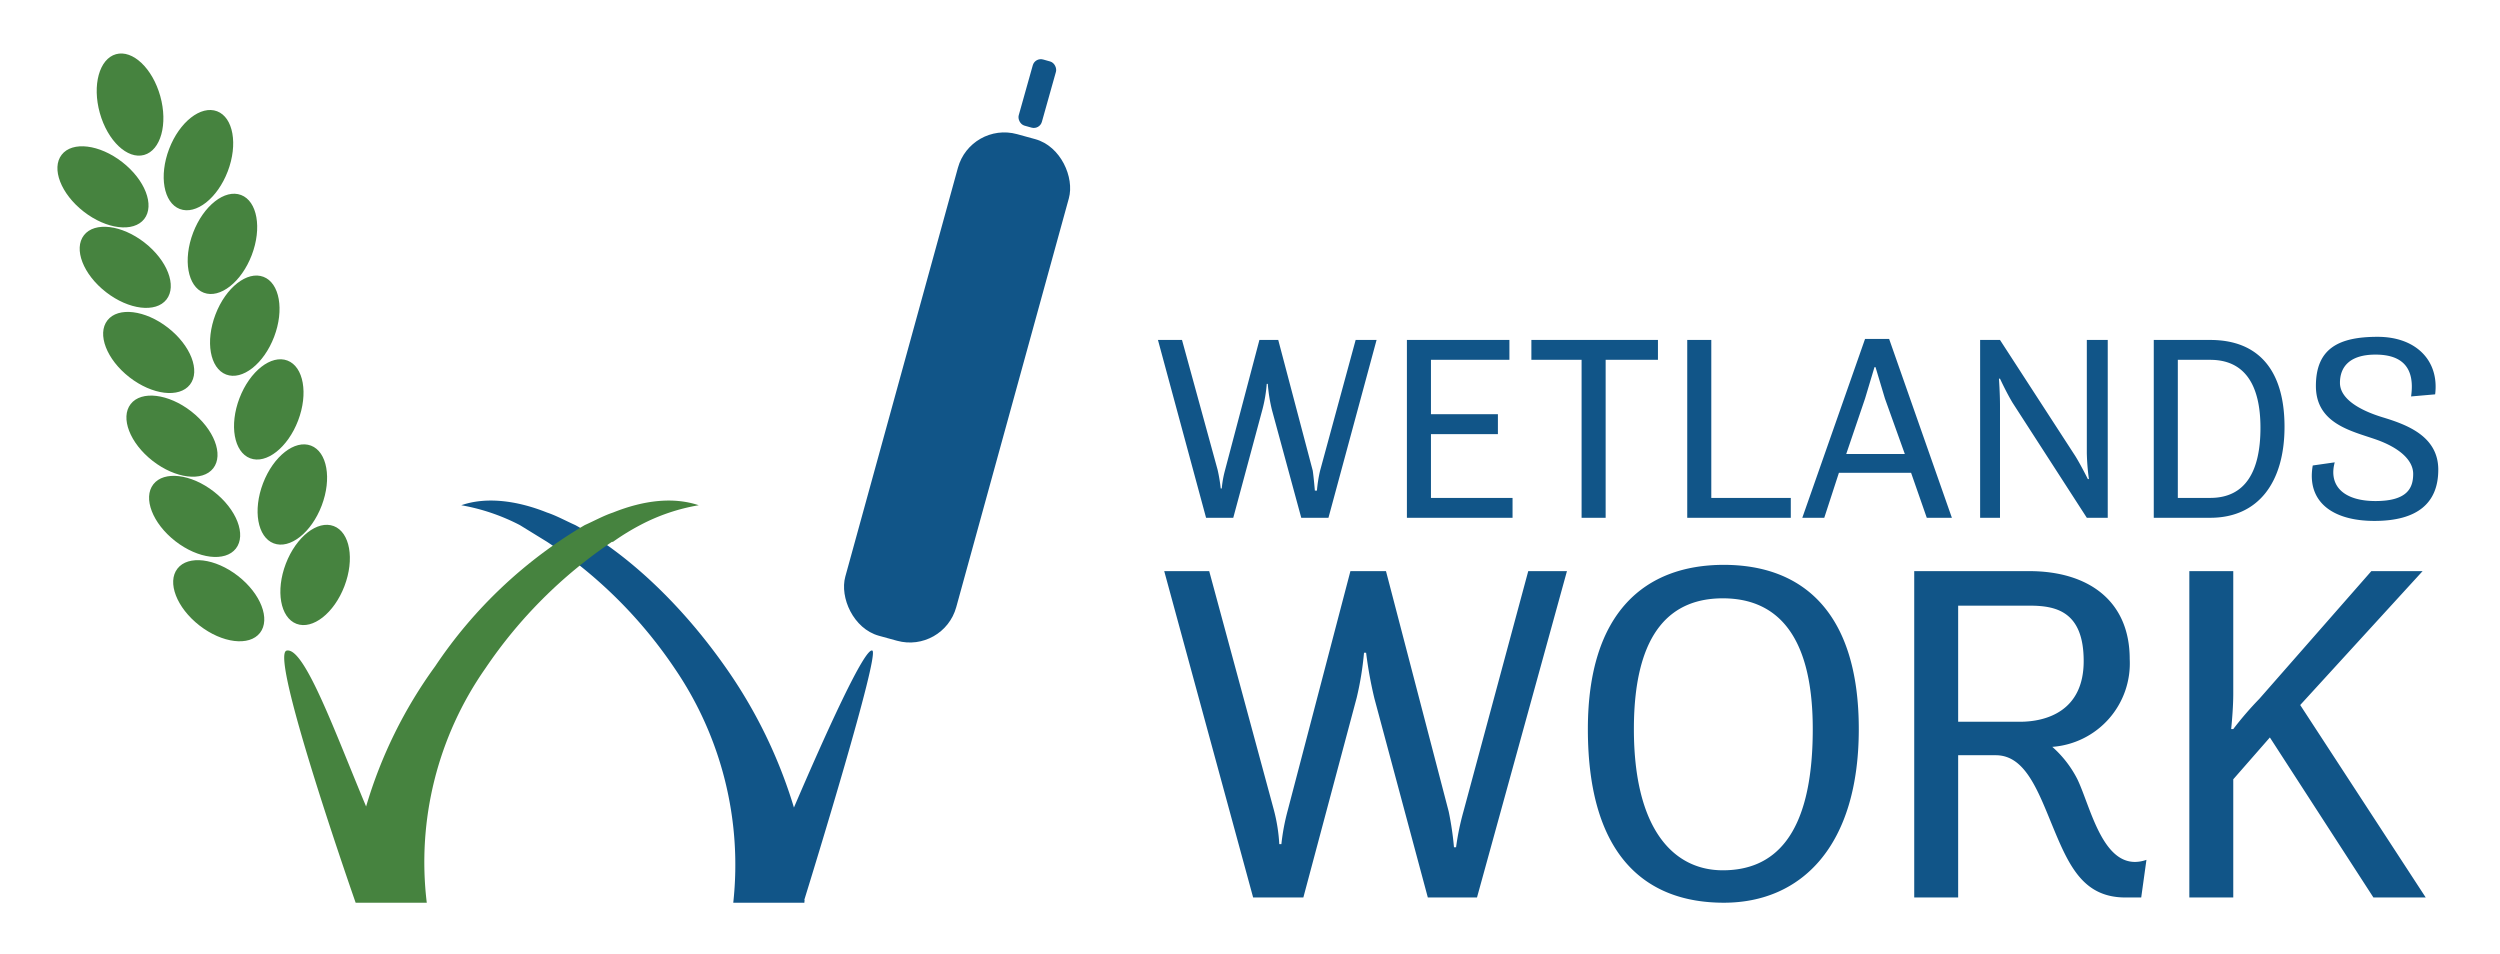 <svg data-name="Layer 1" xmlns="http://www.w3.org/2000/svg" viewBox="0 0 239 91.2"><title>wetlands-work-logo</title><path d="M110.7 32.5h2.3l3.4 12.4a15 15 0 0 1 .3 1.8h.1a9.9 9.9 0 0 1 .3-1.7l3.3-12.5h1.8l3.3 12.5c.1.7.2 1.9.2 1.9h.2a12.9 12.9 0 0 1 .3-1.9l3.4-12.5h2l-4.6 17h-2.6l-2.8-10.3a15.5 15.5 0 0 1-.4-2.5h-.1a13.5 13.5 0 0 1-.4 2.4l-2.8 10.4h-2.6zm23.8 0h9.8v1.9h-7.5v5.2h6.4v1.9h-6.4v6.1h7.8v1.9h-10.1zm11.9 0h12.1v1.9h-5v15.1h-2.3V34.4h-4.8zm14.9 0h2.3v15.1h7.6v1.9h-9.9zm17-.1h2.3l6 17.1h-2.4l-1.5-4.3h-6.9l-1.4 4.3h-2.1zm-1.8 11h5.6l-1.9-5.3-.9-3h-.1l-.9 3zm12.8-10.9h1.9l7.2 11.1c.5.8 1.2 2.2 1.2 2.2h.1a21.4 21.4 0 0 1-.2-2.5V32.5h2v17h-2l-7.1-11c-.6-1-1.2-2.3-1.2-2.3h-.1s.1 1.4.1 2.6v10.7h-1.9zm16.6 0h5.4c4.7 0 7.1 3 7.1 8.3s-2.5 8.7-7.1 8.7h-5.4zm5.4 15.1c3.4 0 4.8-2.6 4.8-6.7s-1.5-6.5-4.8-6.5h-3.1v13.2zm11.9-3.4c-.6 2.2.8 3.7 3.9 3.7s3.6-1.3 3.6-2.6-1.3-2.5-3.6-3.3-5.7-1.5-5.7-5.1 2.2-4.7 5.9-4.7 5.9 2.3 5.5 5.5l-2.3.2c.4-2.8-.9-4-3.4-4s-3.4 1.2-3.4 2.7 1.8 2.6 4.1 3.3 5.3 1.8 5.3 5-2 4.9-6.1 4.9-6.5-1.9-5.9-5.3zM111.3 54.6h4.3l6.2 22.9a16.3 16.3 0 0 1 .5 3.2h.2a20.8 20.8 0 0 1 .6-3.2l6-22.9h3.4l6 23a29.9 29.9 0 0 1 .5 3.4h.2a24.9 24.9 0 0 1 .7-3.4l6.2-23h3.7l-8.6 31.2h-4.7l-5.1-19a39.1 39.1 0 0 1-.8-4.4h-.2a29.8 29.8 0 0 1-.7 4.3l-5.1 19.1h-4.8zm40.5 15.1c0-11.2 5.5-15.7 13-15.7s12.9 4.5 12.9 15.7-5.5 16.6-12.9 16.6-13-4.4-13-16.6zm21.5 0c0-9.6-3.9-12.5-8.6-12.5s-8.5 2.9-8.5 12.5 3.8 13.5 8.5 13.5 8.6-3 8.6-13.5zm9.7-15.1h11c5.6 0 9.6 2.8 9.6 8.4a8 8 0 0 1-7.4 8.4 10.4 10.4 0 0 1 2.4 3.1c1.2 2.5 2.3 7.9 5.5 7.9a3.3 3.3 0 0 0 1.1-.2l-.5 3.6h-1.5c-3.9 0-5.3-2.8-6.8-6.4s-2.7-7.2-5.6-7.2h-3.6v13.6H183zm4.2 3.3V69h5.9c2.5 0 6.1-1 6.1-5.8s-2.7-5.3-5.2-5.3zm22.1-3.3h4.2v11.7c0 1.1-.1 2.4-.2 3.4h.2a32.3 32.3 0 0 1 2.5-2.9l10.7-12.2h4.9l-11.7 12.8 12 18.4h-5L217 70.5l-3.5 4v11.3h-4.2z" fill="#158"/><rect x="86" y="12.1" width="11" height="49.74" rx="4.6" ry="4.6" transform="rotate(15.4 91.236 36.995)" fill="#158"/><rect x="98.2" y="5.2" width="2.3" height="6.57" rx=".8" ry=".8" transform="rotate(15.7 97.593 8.056)" fill="#158"/><path d="M76.9 86v.3h-6.8a33.3 33.3 0 0 0-5.6-22.4 43.7 43.7 0 0 0-12.2-12.1l-2.6-1.6a19.5 19.5 0 0 0-5.6-1.9c2.3-.8 5.2-.5 8.2.7.9.3 1.8.8 2.7 1.2 4.9 2.7 10 7.4 14.3 13.5a46.7 46.7 0 0 1 6.6 13.5c3-7 6.8-15.4 7.5-15S77.8 83.1 76.9 86z" fill="#158"/><path d="M76.9 86a.4.4 0 0 1-.1.3z" fill="#158"/><ellipse cx="16.5" cy="41.7" rx="3" ry="5" transform="rotate(-52.1 16.466 41.759)" fill="#46833f"/><ellipse cx="18.6" cy="49.4" rx="3" ry="5" transform="rotate(-52.1 18.571 49.378)" fill="#46833f"/><ellipse cx="20.9" cy="57.5" rx="3" ry="5" transform="rotate(-52.1 20.833 57.454)" fill="#46833f"/><ellipse cx="9.8" cy="17.9" rx="3" ry="5" transform="rotate(-52.1 9.784 17.836)" fill="#46833f"/><ellipse cx="12.4" cy="10" rx="3" ry="5" transform="rotate(-15.6 12.405 9.88)" fill="#46833f"/><ellipse cx="12" cy="25.6" rx="3" ry="5" transform="rotate(-52.1 11.942 25.607)" fill="#46833f"/><ellipse cx="14.2" cy="33.7" rx="3" ry="5" transform="rotate(-52.1 14.204 33.683)" fill="#46833f"/><ellipse cx="23.4" cy="31.1" rx="5" ry="3" transform="rotate(-69.1 23.426 31.116)" fill="#46833f"/><ellipse cx="21.3" cy="23.3" rx="5" ry="3" transform="rotate(-69.1 21.293 23.332)" fill="#46833f"/><ellipse cx="19" cy="15.3" rx="5" ry="3" transform="rotate(-69.1 18.992 15.325)" fill="#46833f"/><ellipse cx="30.1" cy="54.9" rx="5" ry="3" transform="rotate(-69.1 30.16 54.914)" fill="#46833f"/><ellipse cx="27.9" cy="47.2" rx="5" ry="3" transform="rotate(-69.1 27.977 47.202)" fill="#46833f"/><ellipse cx="25.7" cy="39.1" rx="5" ry="3" transform="rotate(-69.1 25.726 39.123)" fill="#46833f"/><path d="M66.8 48.3a18.6 18.6 0 0 0-5.6 1.9 22.6 22.6 0 0 0-2.6 1.6h-.1a44.8 44.8 0 0 0-12.1 12.1 32.3 32.3 0 0 0-5.6 22.4H34s-8.3-23.7-6.6-24.1 4.7 8 7.6 14.9a43.8 43.8 0 0 1 6.6-13.4 44 44 0 0 1 14.3-13.5c.9-.4 1.8-.9 2.7-1.2 3-1.2 5.8-1.5 8.2-.7z" fill="#46833f"/></svg>